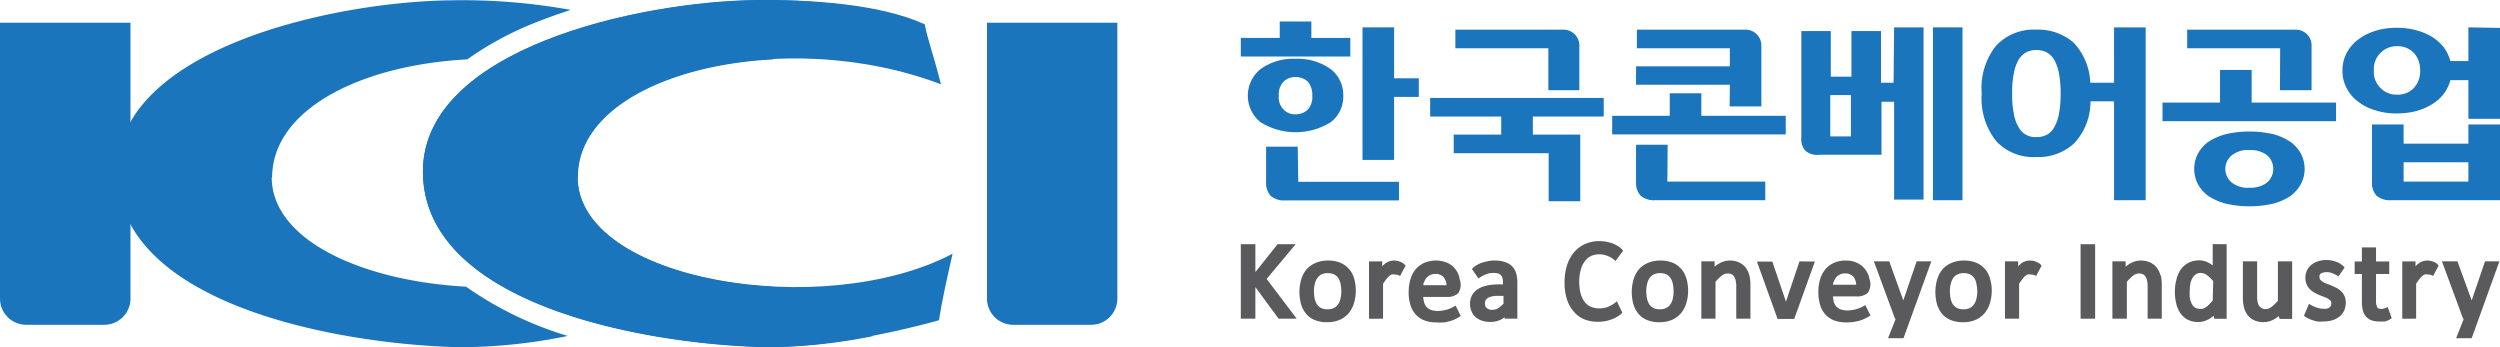 <svg id="레이어_1" data-name="레이어 1" xmlns="http://www.w3.org/2000/svg" viewBox="0 0 242 33.61"><defs><style>.cls-1,.cls-2{fill:#1a75bc;}.cls-1{fill-rule:evenodd;}.cls-3{fill:#5a595b;}</style></defs><path class="cls-1" d="M95.12,247h12.63V273.7a2.54,2.54,0,0,1-2.54,2.54H97.66a2.54,2.54,0,0,1-2.54-2.54Z" transform="translate(-95.12 -244.8)"/><path class="cls-1" d="M190.66,247h12.62V273.7a2.54,2.54,0,0,1-2.53,2.54H193.2a2.54,2.54,0,0,1-2.54-2.54Z" transform="translate(-95.12 -244.8)"/><path class="cls-2" d="M121.46,262c0-6.64,8.65-10.92,18.89-11.45a31.06,31.06,0,0,1,6.79-3.64c1.06-.42,2.14-.8,3.23-1.15a59,59,0,0,0-11.59-.93c-11.61.14-32.29,4.77-32.32,16.58,0,12.67,20.79,16.67,33,17a52.34,52.34,0,0,0,10.62-1.09,34.17,34.17,0,0,1-9.85-4.77c-9.8-.53-18.76-4.37-18.81-10.57" transform="translate(-95.12 -244.8)"/><path class="cls-2" d="M151.06,262c-.05-6.64,8.64-10.92,18.89-11.45a30.83,30.83,0,0,1,6.79-3.64c1-.42,2.14-.8,3.23-1.15a59,59,0,0,0-11.59-.93c-11.61.14-32.3,4.77-32.32,16.58,0,12.67,20.79,16.67,33,17a52.43,52.43,0,0,0,10.63-1.09,34.17,34.17,0,0,1-9.85-4.77c-9.8-.53-18.77-4.37-18.81-10.57" transform="translate(-95.12 -244.8)"/><path class="cls-1" d="M186.2,252.94c-.72-2.84-1.23-4.13-1.57-5.79-4.36-2-11.31-2.4-16.25-2.35-11.61.14-32.3,4.77-32.32,16.58,0,12.67,20.79,16.67,33,17,4.49.12,11-.93,16.95-2.58.29-1.8.64-3.46,1.32-6.44-12.47,6.54-36.23,2.69-36.3-7.41s20.07-14.74,35.14-9" transform="translate(-95.12 -244.8)"/><polygon class="cls-2" points="134.95 2.65 131.89 2.65 131.89 15.48 134.95 15.48 134.95 9.38 137.34 9.38 137.34 7.58 134.95 7.58 134.95 2.65"/><path class="cls-2" d="M220.74,259h-3.06v3.42a1.85,1.85,0,0,0,.44,1.34,2,2,0,0,0,1.42.44h11v-1.8h-9.75Z" transform="translate(-95.12 -244.8)"/><polygon class="cls-2" points="130.71 3.67 126.94 3.67 126.94 2.08 123.88 2.08 123.88 3.67 120.11 3.67 120.11 5.47 130.71 5.47 130.71 3.67"/><path class="cls-2" d="M223.93,256.63a3.1,3.1,0,0,0,1.22-2.57,3.16,3.16,0,0,0-1.22-2.57,5.53,5.53,0,0,0-3.4-1,5.4,5.4,0,0,0-3.39,1,3.3,3.3,0,0,0,0,5.14,6.43,6.43,0,0,0,6.79,0m-4.55-3.94a1.6,1.6,0,0,1,1.15-.43,1.75,1.75,0,0,1,1.18.43,2,2,0,0,1,.44,1.37,1.81,1.81,0,0,1-.44,1.35,1.64,1.64,0,0,1-1.18.45,1.46,1.46,0,0,1-1.15-.45,1.64,1.64,0,0,1-.47-1.35,1.77,1.77,0,0,1,.47-1.37" transform="translate(-95.12 -244.8)"/><path class="cls-2" d="M256.55,258.81h-3.06v3.6a1.84,1.84,0,0,0,.44,1.33,2,2,0,0,0,1.42.44H266v-1.8h-9.48Z" transform="translate(-95.12 -244.8)"/><path class="cls-2" d="M262.55,255.1h3.07v-5.9a1.53,1.53,0,0,0-1.54-1.53H253.57v1.8h9v1.75h-9.08V253h9.08Z" transform="translate(-95.12 -244.8)"/><polygon class="cls-2" points="164.69 9.03 161.63 9.03 161.63 11.21 156.06 11.21 156.06 13.01 172.86 13.01 172.86 11.21 164.69 11.21 164.69 9.03"/><path class="cls-2" d="M278.42,252.81H277.2v-5h-2.86v4.41h-2v-4.41h-2.85v10.3a1.7,1.7,0,0,0,.38,1.27,1.75,1.75,0,0,0,1.38.4h6v-5.13h1.22v9.47h2.85V247.45h-2.85ZM272.29,254h2v4h-2Z" transform="translate(-95.12 -244.8)"/><rect class="cls-2" x="187.11" y="2.65" width="2.86" height="16.73"/><path class="cls-2" d="M299.76,252.81h-2.3a6,6,0,0,0-1.61-3.88,5.25,5.25,0,0,0-3.62-1.26,5,5,0,0,0-3.86,1.52,6.54,6.54,0,0,0-1.42,4.64,6.62,6.62,0,0,0,1.42,4.65,4.92,4.92,0,0,0,3.86,1.52,5.08,5.08,0,0,0,3.68-1.34,5.91,5.91,0,0,0,1.57-4.05h2.28v9.57h3.06V247.45h-3.06Zm-9.69-.95a3.91,3.91,0,0,1,.47-1.31,2,2,0,0,1,.73-.69,2.08,2.08,0,0,1,1-.22,2.21,2.21,0,0,1,.95.22,2,2,0,0,1,.73.69,4.55,4.55,0,0,1,.47,1.31,10.63,10.63,0,0,1,.17,2,10.44,10.44,0,0,1-.17,2,3.9,3.9,0,0,1-.47,1.29,1.71,1.71,0,0,1-.73.71,2,2,0,0,1-.95.21,1.87,1.87,0,0,1-1-.21,1.68,1.68,0,0,1-.73-.72,3.53,3.53,0,0,1-.47-1.28,9,9,0,0,1-.17-2,8.54,8.54,0,0,1,.17-2" transform="translate(-95.12 -244.8)"/><path class="cls-2" d="M315.82,253.53h3.06V249.2a1.52,1.52,0,0,0-1.53-1.53H306.84v1.8h9Z" transform="translate(-95.12 -244.8)"/><path class="cls-2" d="M316.85,258.54a5.67,5.67,0,0,0-1.67-.75,10.38,10.38,0,0,0-2.32-.26,9.92,9.92,0,0,0-2.29.26,5.88,5.88,0,0,0-1.7.75,3.48,3.48,0,0,0-1,1.15,3.22,3.22,0,0,0,0,2.92,3.48,3.48,0,0,0,1,1.15,5.88,5.88,0,0,0,1.7.75,9.85,9.85,0,0,0,2.29.26,10.38,10.38,0,0,0,2.32-.26,5.67,5.67,0,0,0,1.67-.75,3.54,3.54,0,0,0,1-1.15,3.15,3.15,0,0,0,.36-1.46,3.19,3.19,0,0,0-.36-1.47,3.51,3.51,0,0,0-1-1.14m-4,4.43a2.45,2.45,0,0,1-1.73-.53,1.71,1.71,0,0,1,0-2.58,2.45,2.45,0,0,1,1.73-.53,2.62,2.62,0,0,1,1.76.52,1.79,1.79,0,0,1,.56,1.3,1.75,1.75,0,0,1-.56,1.29,2.57,2.57,0,0,1-1.76.53" transform="translate(-95.12 -244.8)"/><polygon class="cls-2" points="217.96 6.77 214.9 6.77 214.9 9.93 209.33 9.93 209.33 11.73 226.13 11.73 226.13 9.93 217.96 9.93 217.96 6.77"/><path class="cls-2" d="M334.06,258.71h-6.27v-1.86h-3.06v5.56a1.8,1.8,0,0,0,.44,1.33,2,2,0,0,0,1.42.44h10.53v-7.33h-3.06Zm-6.27,1.8h6.27v1.87h-6.27Z" transform="translate(-95.12 -244.8)"/><path class="cls-2" d="M334.06,247.45v3.26h-1.74a4.39,4.39,0,0,0-.64-1.33,4.8,4.8,0,0,0-1.12-1,5.69,5.69,0,0,0-1.55-.65,7,7,0,0,0-1.86-.24,6.85,6.85,0,0,0-2.11.3,5.54,5.54,0,0,0-1.68.86,4,4,0,0,0-1.1,1.31,3.59,3.59,0,0,0-.39,1.68,3.45,3.45,0,0,0,.39,1.66,3.68,3.68,0,0,0,1.1,1.32,4.82,4.82,0,0,0,1.68.85,6.34,6.34,0,0,0,2.11.31,7.4,7.4,0,0,0,1.86-.23,5.8,5.8,0,0,0,1.55-.67,4.25,4.25,0,0,0,1.12-1,3.93,3.93,0,0,0,.64-1.32h1.74v3.74h3.06v-8.8Zm-4.67,4.17a2.38,2.38,0,0,1-.63,1.72,2.13,2.13,0,0,1-1.61.62,2.08,2.08,0,0,1-1.59-.64,2.15,2.15,0,0,1-.65-1.7,2.21,2.21,0,0,1,2.24-2.35,2.19,2.19,0,0,1,1.6.62,2.41,2.41,0,0,1,.64,1.73" transform="translate(-95.12 -244.8)"/><path class="cls-2" d="M248,249.2a1.53,1.53,0,0,0-1.54-1.53H236v1.8h9v4.06H248Z" transform="translate(-95.12 -244.8)"/><polygon class="cls-2" points="145.32 13.03 140.72 13.03 140.72 14.83 149.91 14.83 149.91 19.48 152.97 19.48 152.97 13.03 148.38 13.03 145.32 13.03"/><polygon class="cls-2" points="148.38 11.28 155.24 11.28 155.24 9.48 152.87 9.48 149.81 9.48 138.44 9.48 138.44 11.28 145.32 11.28 145.32 13.66 148.38 13.66 148.38 11.28"/><path class="cls-3" d="M225.68,270.82a2.19,2.19,0,0,0-.85-.6,3.16,3.16,0,0,0-1.16-.2,3,3,0,0,0-1.2.23,2.45,2.45,0,0,0-.88.63,2.67,2.67,0,0,0-.52,1,4.41,4.41,0,0,0,0,2.39,2.6,2.6,0,0,0,.5.93,2.14,2.14,0,0,0,.85.59,3,3,0,0,0,1.16.2,3,3,0,0,0,1.2-.22,2.5,2.5,0,0,0,.88-.64,2.84,2.84,0,0,0,.53-1,4.07,4.07,0,0,0,.17-1.19,4.34,4.34,0,0,0-.16-1.19,2.4,2.4,0,0,0-.51-.93m-2.06,3.92a1.48,1.48,0,0,1-.64-.13,1.2,1.2,0,0,1-.39-.35,1.77,1.77,0,0,1-.22-.56,4,4,0,0,1-.07-.72,2.75,2.75,0,0,1,.09-.73,1.54,1.54,0,0,1,.25-.55,1,1,0,0,1,.4-.34,1.34,1.34,0,0,1,.6-.12,1.44,1.44,0,0,1,.63.13,1.11,1.11,0,0,1,.39.35,1.87,1.87,0,0,1,.22.56,4.18,4.18,0,0,1,.07.72,2.83,2.83,0,0,1-.09.74,1.48,1.48,0,0,1-.24.54,1.09,1.09,0,0,1-.4.34,1.4,1.4,0,0,1-.6.12" transform="translate(-95.12 -244.8)"/><path class="cls-3" d="M236.39,271.63a2.43,2.43,0,0,0-.43-.83,2.17,2.17,0,0,0-.76-.57,2.93,2.93,0,0,0-2.18,0,2.33,2.33,0,0,0-.84.61,2.66,2.66,0,0,0-.53,1,4.25,4.25,0,0,0-.17,1.23,4,4,0,0,0,.17,1.25,2.28,2.28,0,0,0,.53.94,2.24,2.24,0,0,0,.86.57,3.41,3.41,0,0,0,1.16.18,5.27,5.27,0,0,0,.71,0,5.44,5.44,0,0,0,.57-.13,2.23,2.23,0,0,0,.42-.15,2.83,2.83,0,0,0,.62-.35l-.5-1a3.22,3.22,0,0,1-.69.34,2.35,2.35,0,0,1-.46.12,2.46,2.46,0,0,1-.58.06,1.9,1.9,0,0,1-.68-.11,1.1,1.1,0,0,1-.42-.3,1.17,1.17,0,0,1-.23-.49,2.21,2.21,0,0,1-.07-.46h2.25a1.53,1.53,0,0,0,1.13-.35,1.51,1.51,0,0,0,.12-1.43m-3.49.65c0-.1,0-.19.07-.29a1.42,1.42,0,0,1,.23-.42,1.1,1.1,0,0,1,.36-.27,1.07,1.07,0,0,1,.49-.11,1,1,0,0,1,.83.33,1.33,1.33,0,0,1,.26.76Z" transform="translate(-95.12 -244.8)"/><path class="cls-3" d="M276.05,271.63a2.29,2.29,0,0,0-.44-.83,2,2,0,0,0-.76-.57,2.58,2.58,0,0,0-1.09-.21,2.67,2.67,0,0,0-1.08.21,2.33,2.33,0,0,0-.84.61,2.66,2.66,0,0,0-.53,1,3.93,3.93,0,0,0-.17,1.23,4,4,0,0,0,.17,1.25,2.39,2.39,0,0,0,.52.94,2.35,2.35,0,0,0,.87.57,3.41,3.41,0,0,0,1.16.18,4.22,4.22,0,0,0,1.28-.18,2.23,2.23,0,0,0,.42-.15,3.07,3.07,0,0,0,.62-.35l-.5-1a3.22,3.22,0,0,1-.69.34,2.35,2.35,0,0,1-.46.12,2.55,2.55,0,0,1-.59.06,1.84,1.84,0,0,1-.67-.11,1.1,1.1,0,0,1-.42-.3,1.32,1.32,0,0,1-.24-.49c0-.14-.05-.3-.07-.46h2.26a1.53,1.53,0,0,0,1.13-.35,1.51,1.51,0,0,0,.12-1.43m-3.49.65c0-.1,0-.19.07-.29a1.42,1.42,0,0,1,.23-.42,1,1,0,0,1,.36-.27,1,1,0,0,1,.49-.11,1,1,0,0,1,.83.33,1.33,1.33,0,0,1,.26.76Z" transform="translate(-95.12 -244.8)"/><path class="cls-3" d="M240.76,275.65H242v-3.52a2.93,2.93,0,0,0-.12-.88,1.58,1.58,0,0,0-.39-.68,1.71,1.71,0,0,0-.71-.41,3.12,3.12,0,0,0-1-.14,3.08,3.08,0,0,0-.61.06,4.16,4.16,0,0,0-.56.14,3.21,3.21,0,0,0-.45.19,2,2,0,0,0-.56.43l.64.92a2.41,2.41,0,0,1,.48-.3,3,3,0,0,1,.43-.17,1.84,1.84,0,0,1,.55-.07,1.4,1.4,0,0,1,.45.06.61.61,0,0,1,.26.16.63.63,0,0,1,.15.28,2,2,0,0,1,.05.45v.16h-.46a5.32,5.32,0,0,0-1.1.11,2.67,2.67,0,0,0-.86.34,1.69,1.69,0,0,0-.57.59,1.78,1.78,0,0,0-.2.85,1.73,1.73,0,0,0,.15.73,1.51,1.51,0,0,0,.4.56,1.91,1.91,0,0,0,.63.34,2.37,2.37,0,0,0,.78.11,2.23,2.23,0,0,0,1-.21,2.06,2.06,0,0,0,.4-.25m-.12-1.31a2.82,2.82,0,0,1-.53.45,1.09,1.09,0,0,1-.56.15.72.72,0,0,1-.53-.17.55.55,0,0,1-.18-.45.58.58,0,0,1,.07-.3.54.54,0,0,1,.19-.21,1.21,1.21,0,0,1,.38-.16,2.68,2.68,0,0,1,.61-.06h.55Z" transform="translate(-95.12 -244.8)"/><path class="cls-3" d="M252.24,269.07a2,2,0,0,0-.58-.49,2.68,2.68,0,0,0-.48-.23,4.45,4.45,0,0,0-.58-.15,3.49,3.49,0,0,0-.65-.06,3.38,3.38,0,0,0-1.37.27,2.93,2.93,0,0,0-1.08.8,3.65,3.65,0,0,0-.69,1.26,5.39,5.39,0,0,0-.24,1.67,5.2,5.2,0,0,0,.22,1.6,3.28,3.28,0,0,0,.66,1.21,2.7,2.7,0,0,0,1,.75,3.65,3.65,0,0,0,1.35.25,4.09,4.09,0,0,0,.8-.08,4.4,4.4,0,0,0,.64-.2,2.9,2.9,0,0,0,.47-.24,1.59,1.59,0,0,0,.45-.37l-.53-1.1a2.48,2.48,0,0,1-.52.38,3.11,3.11,0,0,1-.51.22,2.29,2.29,0,0,1-.68.09,1.89,1.89,0,0,1-.81-.16,1.45,1.45,0,0,1-.6-.47,2.42,2.42,0,0,1-.38-.79,4.42,4.42,0,0,1-.14-1.15,4,4,0,0,1,.15-1.16,2.37,2.37,0,0,1,.39-.83,1.57,1.57,0,0,1,.59-.5,1.77,1.77,0,0,1,.77-.17,2,2,0,0,1,.69.1,2.24,2.24,0,0,1,.49.22,2.05,2.05,0,0,1,.43.32" transform="translate(-95.12 -244.8)"/><path class="cls-3" d="M257.85,270.82a2.26,2.26,0,0,0-.85-.6,3.16,3.16,0,0,0-1.16-.2,3,3,0,0,0-1.2.23,2.36,2.36,0,0,0-.88.63,2.67,2.67,0,0,0-.52,1,4.41,4.41,0,0,0,0,2.39,2.6,2.6,0,0,0,.5.93,2.14,2.14,0,0,0,.85.59,3,3,0,0,0,1.16.2,3,3,0,0,0,1.2-.22,2.5,2.5,0,0,0,.88-.64,2.84,2.84,0,0,0,.53-1,4.07,4.07,0,0,0,.17-1.19,4,4,0,0,0-.17-1.19,2.52,2.52,0,0,0-.5-.93m-2.07,3.92a1.47,1.47,0,0,1-.63-.13,1.2,1.2,0,0,1-.39-.35,1.77,1.77,0,0,1-.22-.56,4,4,0,0,1-.07-.72,2.75,2.75,0,0,1,.09-.73,1.53,1.53,0,0,1,.24-.55,1.09,1.09,0,0,1,.4-.34,1.41,1.41,0,0,1,.61-.12,1.44,1.44,0,0,1,.63.13,1.07,1.07,0,0,1,.38.35,1.46,1.46,0,0,1,.22.56,3.38,3.38,0,0,1,.07.72,2.85,2.85,0,0,1-.08.74,1.48,1.48,0,0,1-.24.54,1,1,0,0,1-.41.34,1.34,1.34,0,0,1-.6.12" transform="translate(-95.12 -244.8)"/><path class="cls-3" d="M287.24,270.82a2.26,2.26,0,0,0-.85-.6,3.16,3.16,0,0,0-1.16-.2,3,3,0,0,0-1.2.23,2.36,2.36,0,0,0-.88.63,2.67,2.67,0,0,0-.52,1,4.41,4.41,0,0,0,0,2.39,2.6,2.6,0,0,0,.5.93,2.14,2.14,0,0,0,.85.59,3,3,0,0,0,1.16.2,3,3,0,0,0,1.2-.22,2.5,2.5,0,0,0,.88-.64,2.84,2.84,0,0,0,.53-1,4.07,4.07,0,0,0,.17-1.19,4,4,0,0,0-.17-1.19,2.52,2.52,0,0,0-.5-.93m-2.06,3.92a1.48,1.48,0,0,1-.64-.13,1.2,1.2,0,0,1-.39-.35,1.77,1.77,0,0,1-.22-.56,4,4,0,0,1-.07-.72,2.75,2.75,0,0,1,.09-.73,1.73,1.73,0,0,1,.24-.55,1,1,0,0,1,.41-.34,1.34,1.34,0,0,1,.6-.12,1.44,1.44,0,0,1,.63.13,1.2,1.2,0,0,1,.39.35,1.63,1.63,0,0,1,.21.56,3.38,3.38,0,0,1,.08.72,2.83,2.83,0,0,1-.09.74,1.48,1.48,0,0,1-.24.54,1.09,1.09,0,0,1-.4.34,1.4,1.4,0,0,1-.6.12" transform="translate(-95.12 -244.8)"/><path class="cls-3" d="M318.14,275.37a3.1,3.1,0,0,0,.85.43,2.93,2.93,0,0,0,.47.12,3.12,3.12,0,0,0,.54,0,3.32,3.32,0,0,0,.86-.11,2.19,2.19,0,0,0,.7-.35,1.68,1.68,0,0,0,.47-.59,1.94,1.94,0,0,0,.16-.78,1.51,1.51,0,0,0-.13-.65,1.45,1.45,0,0,0-.34-.47,2.21,2.21,0,0,0-.46-.32l-.48-.22-.47-.18a1.73,1.73,0,0,1-.36-.18.92.92,0,0,1-.23-.2.35.35,0,0,1-.07-.23.65.65,0,0,1,0-.2.72.72,0,0,1,.11-.15.82.82,0,0,1,.21-.1,1.47,1.47,0,0,1,.75,0,2,2,0,0,1,.32.12,5.07,5.07,0,0,1,.45.24l.59-.86a2.16,2.16,0,0,0-.61-.47l-.31-.12a3.1,3.1,0,0,0-.83-.13,2.56,2.56,0,0,0-.87.14,1.87,1.87,0,0,0-.65.37,1.56,1.56,0,0,0-.4.55,1.79,1.79,0,0,0-.13.65,1.74,1.74,0,0,0,.13.67,1.61,1.61,0,0,0,.34.48,2.14,2.14,0,0,0,.45.32,4.23,4.23,0,0,0,.48.23l.46.18a1.51,1.51,0,0,1,.36.18.76.76,0,0,1,.23.2.34.34,0,0,1,.06.22.62.62,0,0,1-.05.25.43.43,0,0,1-.14.16.68.68,0,0,1-.26.11,1.25,1.25,0,0,1-.36,0,1.39,1.39,0,0,1-.48-.07,3.44,3.44,0,0,1-.87-.4" transform="translate(-95.12 -244.8)"/><path class="cls-3" d="M326.25,274.52a2.6,2.6,0,0,1-.49.18l-.17,0c-.24,0-.31-.09-.35-.15a1.33,1.33,0,0,1-.12-.67v-2.56h1.28v-1.21h-1.28v-1.36h-1.37v1.36h-.7v1.21h.7V274a3.83,3.83,0,0,0,.08.81,1.64,1.64,0,0,0,.31.62,1.36,1.36,0,0,0,.55.38,2.35,2.35,0,0,0,.74.11,1.42,1.42,0,0,0,.29,0l.26,0a2.12,2.12,0,0,0,.66-.32Z" transform="translate(-95.12 -244.8)"/><polygon class="cls-3" points="122.61 27 125.42 23.64 123.67 23.64 121.52 26.34 121.52 23.64 120.11 23.64 120.11 30.85 121.52 30.85 121.52 27.79 123.77 30.85 125.52 30.85 122.61 27"/><path class="cls-3" d="M227.4,275.65h0" transform="translate(-95.12 -244.8)"/><path class="cls-3" d="M298.28,275.65h0" transform="translate(-95.12 -244.8)"/><path class="cls-3" d="M296.87,275.65h0" transform="translate(-95.12 -244.8)"/><path class="cls-3" d="M302.66,275.65h0" transform="translate(-95.12 -244.8)"/><path class="cls-3" d="M327.34,275.65h0" transform="translate(-95.12 -244.8)"/><path class="cls-3" d="M329.69,275.65h0" transform="translate(-95.12 -244.8)"/><line class="cls-3" x1="184.38" y1="32.75" x2="182.88" y2="32.75"/><path class="cls-3" d="M231.05,270.36a1.87,1.87,0,0,0-.39-.22,1.53,1.53,0,0,0-.6-.12,1.42,1.42,0,0,0-.77.23,2.15,2.15,0,0,0-.37.33v-.48h-1.28v5.55H229v-3.38c.11-.17.22-.32.31-.44a3.15,3.15,0,0,1,.27-.31l.22-.14a.64.64,0,0,1,.36,0l.16,0a2.52,2.52,0,0,1,.33.13l.53-1a1.85,1.85,0,0,0-.14-.14" transform="translate(-95.12 -244.8)"/><path class="cls-3" d="M292.61,270.36a1.87,1.87,0,0,0-.39-.22,1.53,1.53,0,0,0-.6-.12,1.39,1.39,0,0,0-.77.23,2.15,2.15,0,0,0-.37.33v-.48H289.2v5.55h1.37v-3.38a4.67,4.67,0,0,1,.31-.44,2.22,2.22,0,0,1,.27-.31l.22-.14a.61.61,0,0,1,.35,0l.17,0a3.26,3.26,0,0,1,.33.13l.53-1-.14-.14" transform="translate(-95.12 -244.8)"/><path class="cls-3" d="M331.07,270.36a1.87,1.87,0,0,0-.39-.22,1.53,1.53,0,0,0-.6-.12,1.36,1.36,0,0,0-.76.23,2.18,2.18,0,0,0-.38.33v-.48h-1.28v5.55H329v-3.38c.11-.17.22-.32.31-.44a2.22,2.22,0,0,1,.28-.31,1.09,1.09,0,0,1,.21-.14.64.64,0,0,1,.36,0l.16,0a2.52,2.52,0,0,1,.33.13l.53-1a1.85,1.85,0,0,0-.14-.14" transform="translate(-95.12 -244.8)"/><path class="cls-3" d="M264.46,271.48a2,2,0,0,0-.34-.75,1.67,1.67,0,0,0-.63-.51,2.07,2.07,0,0,0-.94-.2,2,2,0,0,0-.95.25,2.58,2.58,0,0,0-.51.35v-.52h-1.28v5.55h1.37v-3.57a3.89,3.89,0,0,1,.62-.61,1,1,0,0,1,.56-.2.72.72,0,0,1,.37.08.49.49,0,0,1,.24.21,1,1,0,0,1,.16.38,2.57,2.57,0,0,1,.06.63v3.08h1.37v-3.2a3.91,3.91,0,0,0-.1-1" transform="translate(-95.12 -244.8)"/><path class="cls-3" d="M304.26,271.48a2.15,2.15,0,0,0-.35-.75,1.67,1.67,0,0,0-.63-.51,2.07,2.07,0,0,0-.94-.2,2,2,0,0,0-.95.25,2.58,2.58,0,0,0-.51.35v-.52H299.6v5.55H301v-3.57a3.89,3.89,0,0,1,.62-.61,1,1,0,0,1,.56-.2.72.72,0,0,1,.37.08.49.49,0,0,1,.24.21,1,1,0,0,1,.16.38,2.57,2.57,0,0,1,.06.63v3.08h1.37v-3.2a4.51,4.51,0,0,0-.09-1" transform="translate(-95.12 -244.8)"/><path class="cls-3" d="M269.31,270.1,268,274l-1.32-3.88h-1.49l2,5.55h1.61l2-5.55Z" transform="translate(-95.12 -244.8)"/><path class="cls-3" d="M280.65,270.1l-1.29,3.78L278,270.1h-1.49l2,5.42a.46.46,0,0,0,.1.18l-.73,1.84h1.5l2.69-7.44Z" transform="translate(-95.12 -244.8)"/><path class="cls-3" d="M335.67,270.1l-1.29,3.78L333,270.1h-1.5l2,5.42a.64.64,0,0,0,.1.18l-.73,1.84h1.51l2.68-7.44Z" transform="translate(-95.12 -244.8)"/><path class="cls-3" d="M309.31,268.43v2.06a2.84,2.84,0,0,0-.39-.25A2,2,0,0,0,308,270a2.43,2.43,0,0,0-1,.22,2.08,2.08,0,0,0-.75.63,2.8,2.8,0,0,0-.45,1,4.58,4.58,0,0,0-.15,1.22,4.77,4.77,0,0,0,.12,1.08,2.69,2.69,0,0,0,.39.93,2,2,0,0,0,.7.65,2.2,2.2,0,0,0,1.05.24,2.14,2.14,0,0,0,1-.26,3.82,3.82,0,0,0,.48-.34l.09.29h1.18v-7.22Zm0,5.47-.34.37a2.49,2.49,0,0,1-.34.28,1.53,1.53,0,0,1-.29.14,1.35,1.35,0,0,1-.29,0,.79.79,0,0,1-.47-.13,1.13,1.13,0,0,1-.31-.37,2.24,2.24,0,0,1-.18-.57,5.49,5.49,0,0,1,0-.7,3.68,3.68,0,0,1,.06-.66,1.89,1.89,0,0,1,.2-.55,1,1,0,0,1,.33-.36.81.81,0,0,1,.46-.13,1.08,1.08,0,0,1,.6.2,3.78,3.78,0,0,1,.62.6Z" transform="translate(-95.12 -244.8)"/><rect class="cls-3" x="201.4" y="23.64" width="1.41" height="7.21"/><path class="cls-3" d="M315.62,270.1v3.81a4.36,4.36,0,0,1-.63.61.92.92,0,0,1-.56.2.68.68,0,0,1-.36-.08.72.72,0,0,1-.25-.21,1.25,1.25,0,0,1-.16-.37,2.9,2.9,0,0,1-.05-.65V270.1h-1.38v3.43a4,4,0,0,0,.1,1,2,2,0,0,0,.34.74,1.61,1.61,0,0,0,.63.52,2.1,2.1,0,0,0,.94.19,2.06,2.06,0,0,0,.95-.24,2.58,2.58,0,0,0,.51-.35l.09.28H317V270.1Z" transform="translate(-95.12 -244.8)"/></svg>